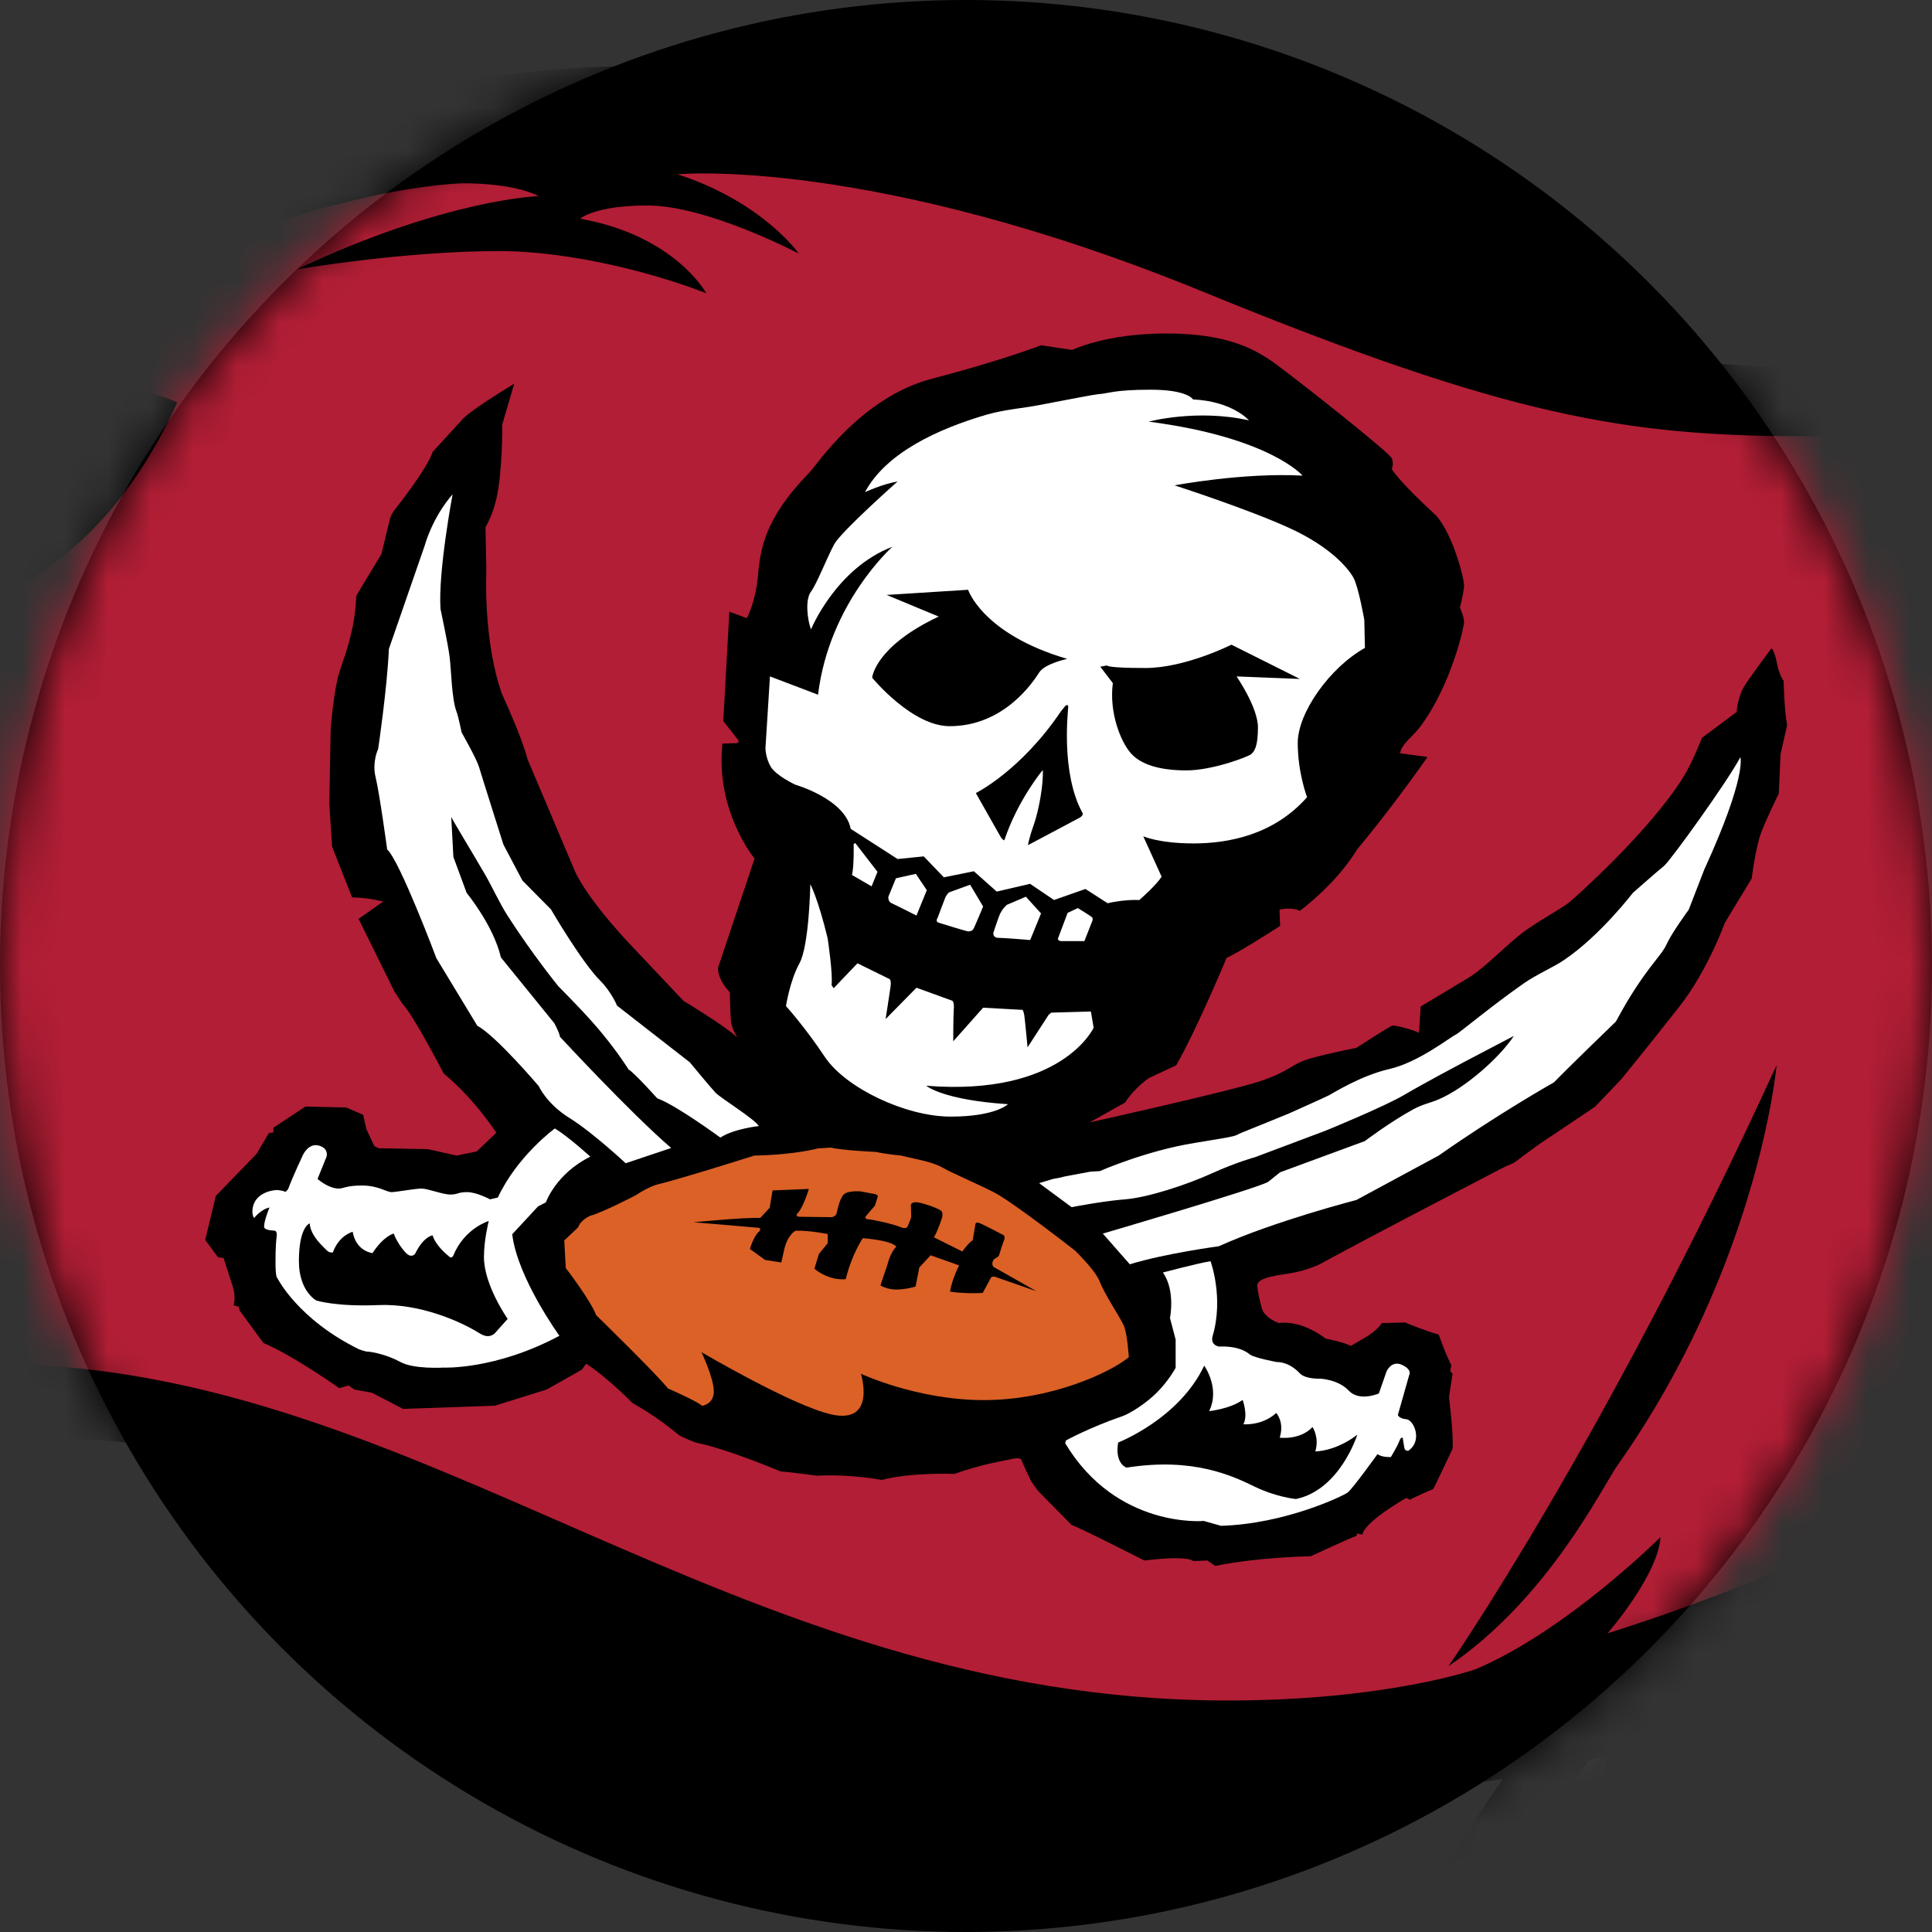<?xml version="1.0" encoding="UTF-8" standalone="no"?>
<svg width="45px" height="45px" viewBox="0 0 45 45" version="1.1" xmlns="http://www.w3.org/2000/svg" xmlns:xlink="http://www.w3.org/1999/xlink">
    <rect x="0" y="0" width="45" height="45" fill="#333333" stroke="none"/>
    <!-- Generator: Sketch 42 (36781) - http://www.bohemiancoding.com/sketch -->
    <title>Tampa Bay Buccaneers</title>
    <desc>Created with Sketch.</desc>
    <defs>
        <circle id="path-1" cx="22.5" cy="22.5" r="22.5"></circle>
        <polygon id="path-3" points="0 0.091 0 53.194 69.03 53.194 69.03 0.091 1.27158644e-20 0.091"></polygon>
        <polygon id="path-5" points="0.279 14.074 13.521 14.074 13.521 0.037 0.279 0.037 0.279 14.074"></polygon>
    </defs>
    <g id="Page-1" stroke="none" stroke-width="1" fill="none" fill-rule="evenodd">
        <g id="Tampa-Bay-Buccaneers">
            <g>
                <mask id="mask-2" fill="white">
                    <use xlink:href="#path-1"></use>
                </mask>
                <use id="Mask" fill="#000000" xlink:href="#path-1"></use>
                <g id="Page-1" mask="url(#mask-2)">
                    <g transform="translate(-13.5, -1.462)">
                        <g id="Group-3" stroke-width="1" fill="none" transform="translate(0, 0.379)">
                            <mask id="mask-4" fill="white">
                                <use xlink:href="#path-3"></use>
                            </mask>
                            <g id="Clip-2"></g>
                            <path d="M67.788,0.091 C67.788,0.091 69.03,3.658 69.03,8.774 C69.03,13.89 67.621,17.11 67.276,18.372 C67.276,18.372 66.871,19.03 66.231,19.45 L66.965,20.051 C66.965,20.051 65.413,24.744 64.06,27.621 C62.576,30.765 59.117,36.94 56.413,39.059 L47.717,53.156 C47.717,53.156 45.76,53.451 44.463,52.407 C43.164,51.367 43.236,50.36 43.236,50.36 L48.502,42.518 C48.502,42.518 46.766,42.812 44.498,42.812 C42.231,42.812 36.839,42.607 29.892,39.464 C22.948,36.323 19.492,34.584 14.448,34.584 C9.841,34.584 4.636,38.11 3.137,44.16 C3.137,44.16 -0,40.409 -0,35.707 C-0,31.004 4.459,27.665 6.214,26.752 C8.026,25.806 8.604,24.961 8.604,23.671 C8.604,22.09 7.077,19.851 4.943,17.904 L10.028,16.164 L9.028,14.766 C9.028,14.766 12.424,15.373 15.27,11.895 C15.27,11.895 13.322,11.711 6.448,14.871 C6.502,14.71 8.386,9.583 17.006,5.393 C25.763,1.134 32.962,2.304 40.771,5.467 C48.575,8.629 50.693,9.634 55.777,9.634 C60.859,9.634 64.588,7.807 66.343,6.618 C66.343,6.618 67.368,3.379 67.788,0.091" id="Fill-1" fill="#000000" mask="url(#mask-4)"></path>
                        </g>
                        <g id="Group-6" stroke-width="1" fill="none" transform="translate(35.654, 49.639)">
                            <mask id="mask-6" fill="white">
                                <use xlink:href="#path-5"></use>
                            </mask>
                            <g id="Clip-5"></g>
                            <path d="M10.068,10.853 C11.434,8.621 10.805,6.673 10.805,6.673 C10.284,6.742 9.638,6.587 9.638,6.587 L5.392,12.785 C6.096,12.985 8.702,13.083 10.068,10.853 M13.022,3.634 C13.022,3.634 14.198,5.68 12.939,8.924 C11.681,12.172 8.124,15.473 3.422,13.459 C3.422,13.459 3.13,14.047 2.507,14.034 C1.884,14.022 1.549,13.487 1.524,13.225 C1.498,12.962 1.549,12.627 1.736,12.466 C1.736,12.466 0.404,11.21 0.306,10.65 C0.206,10.091 0.404,9.93 0.505,9.866 C0.603,9.807 0.916,9.807 1.213,10.117 C1.511,10.426 1.63,10.575 1.63,10.575 L5.745,4.193 C5.745,4.193 4.369,2.571 4.427,0.639 C4.427,0.639 5.632,-0.396 7.506,0.247 C7.506,0.247 6.334,0.917 7.339,2.572 C8.348,4.222 10.587,4.586 11.035,4.614 C11.482,4.643 12.854,4.558 13.022,3.634" id="Fill-4" fill="#000000" mask="url(#mask-6)"></path>
                        </g>
                        <path d="M46.459,56.312 C46.459,56.312 47.089,58.26 45.723,60.492 C44.356,62.722 41.75,62.624 41.046,62.424 L45.292,56.226 C45.292,56.226 45.938,56.381 46.459,56.312" id="Fill-7" fill="#FFFFFF"></path>
                        <path d="M45.944,51.576 C45.944,51.576 45.185,51.593 44.877,50.699 L50.509,42.465 L52.334,41.93 L45.944,51.576 Z" id="Fill-9" fill="#BFC0C0"></path>
                        <path d="M40.333,61.897 C40.333,61.897 39.221,62.156 38.212,60.789 C38.212,60.789 38.065,60.665 38.268,60.351 L42.066,54.462 C42.066,54.462 42.98,55.277 44.641,55.971 C44.641,55.971 43.529,56.198 42.493,55.487 C42.493,55.487 42.352,56.399 43.388,57.007 C43.388,57.007 42.248,57.033 41.654,56.608 C41.654,56.608 41.493,57.49 42.662,58.146 C42.662,58.146 41.55,58.446 40.885,57.945 C40.885,57.945 40.714,58.598 41.737,59.351 C41.737,59.351 40.625,59.437 39.946,59.152 C39.946,59.152 39.988,60.034 40.899,60.634 C40.899,60.634 39.731,60.735 39.121,60.364 C39.121,60.364 39.069,61.114 40.333,61.897 M2.492,39.529 C2.492,39.529 -0.139,35.835 4.34,31.049 C4.34,31.049 6.605,29.919 9.073,30.376 C9.073,30.376 5.033,31.124 4.138,34.47 C4.138,34.47 6.259,30.833 13.04,31.162 C13.04,31.162 11.139,28.823 6.715,29.261 C6.715,29.261 7.684,28.092 11.541,27.579 C11.541,27.579 9.64,27.25 8.177,27.634 C8.177,27.634 10.243,26.281 10.243,23.485 C10.243,20.688 7.502,18.787 7.502,18.787 C7.502,18.787 9.402,17.908 11.815,17.397 C11.815,17.397 11.431,16.374 10.81,15.99 C10.81,15.99 15.216,16.209 17.628,10.834 C17.628,10.834 17.058,10.552 16.382,10.552 C15.231,10.552 12.93,11.073 10.243,12.351 C10.243,12.351 11.882,10.381 16.489,8.078 C21.095,5.775 24.272,5.732 24.272,5.732 C24.272,5.732 25.424,5.709 26.044,6.03 C26.044,6.03 23.89,6.094 20.413,7.736 C20.413,7.736 22.897,7.31 25.126,7.31 C26.832,7.31 28.803,7.844 29.951,8.292 C29.951,8.292 29.223,6.948 27.012,6.556 C27.012,6.556 27.348,6.248 28.58,6.248 C29.979,6.248 32.106,7.369 32.106,7.369 C32.106,7.369 31.266,6.164 29.279,5.521 C29.279,5.521 33.795,5.093 41.539,8.264 C48.649,11.176 51.392,11.623 55.59,11.623 C60.236,11.623 65.499,9.663 67.682,8.208 C67.682,8.208 67.844,9.4 67.61,10.743 C67.356,12.203 66.309,13.227 60.959,13.278 C60.959,13.278 63.945,14.662 66.894,14.046 C66.894,14.046 66.379,16.906 64.794,21.204 C63.569,24.528 61.474,29.214 58.715,33.601 C57.793,35.068 57.066,36.211 55.814,37.678 C55.814,37.678 53.462,38.72 50.944,39.504 C50.944,39.504 52.119,38.159 52.176,37.264 C52.176,37.264 49.992,39.446 47.866,40.343 C47.866,40.343 45.794,41.07 42.1,41.07 C30.511,41.07 23.285,33.234 13.376,33.234 C5.313,33.232 2.492,39.529 2.492,39.529" id="Fill-11" fill="#B21E35"></path>
                        <path d="M27.152,33.225 L27.053,33.364 L26.236,33.825 L25.028,34.203 L22.888,34.278 L22.163,33.902 L21.756,33.828 L21.617,33.732 L21.402,33.796 C21.402,33.796 20.367,33.056 19.633,32.74 L19.08,31.983 L19.058,31.896 L18.94,31.864 C18.94,31.864 19.005,31.687 18.919,31.419 C18.833,31.151 18.705,30.759 18.705,30.759 L18.58,30.749 L18.28,30.341 L18.527,29.317 L19.477,28.336 L19.761,27.857 L19.868,27.836 L19.868,27.729 L20.612,27.236 L21.563,27.257 L21.959,27.429 L22.034,27.761 L22.216,28.153 L22.319,28.207 L23.472,28.229 L24.132,28.378 L24.604,28.281 L25.06,27.846 C25.06,27.846 24.56,27.064 23.836,26.468 C23.836,26.468 23.112,25.073 22.877,24.848 L22.683,24.549 L21.852,22.864 L22.426,22.461 C22.426,22.461 22.066,22.365 21.702,22.365 L21.235,21.181 L21.17,20.187 L21.202,18.439 C21.202,18.439 21.273,17.537 21.401,17.13 C21.529,16.723 21.766,16.171 21.798,15.338 L22.383,14.368 L22.586,13.536 C22.586,13.536 22.608,13.441 22.704,13.322 C22.704,13.322 23.44,12.401 23.579,11.986 L24.27,11.231 C24.27,11.231 24.357,11.08 25.477,10.399 L25.199,11.348 C25.199,11.348 25.209,12.448 25.06,13.086 C24.962,13.501 24.808,13.74 24.808,13.74 L24.828,14.781 C24.828,14.781 24.749,16.369 25.189,17.619 C25.189,17.619 25.665,18.649 25.789,19.153 C25.789,19.153 26.401,20.59 26.884,21.738 C26.884,21.738 27.123,22.359 28.294,23.582 L29.42,24.774 C29.42,24.774 30.391,25.358 30.67,25.625 C30.67,25.625 30.552,25.426 30.53,25.276 C30.509,25.126 30.498,24.57 30.498,24.57 C30.498,24.57 30.223,24.307 30.223,24.006 L31.076,21.459 C31.076,21.459 30.159,20.359 30.327,18.782 L30.638,18.772 C30.638,18.772 30.723,18.772 30.701,18.708 L30.347,18.257 L30.488,15.709 L30.894,15.86 C30.894,15.86 31.091,15.516 31.151,14.899 C31.211,14.283 31.276,13.569 32.352,12.47 C32.524,12.296 33.549,10.716 35.212,10.282 C36.875,9.847 37.748,9.504 37.748,9.504 L38.474,9.612 C38.474,9.612 39.255,9.229 40.662,9.229 C42.066,9.229 42.727,9.583 43.218,9.944 C43.712,10.304 45.863,11.999 45.917,12.137 C45.971,12.276 45.917,12.384 45.917,12.384 C45.917,12.384 46.046,12.64 46.952,13.472 C46.952,13.472 47.183,13.708 47.397,14.314 C47.613,14.922 47.601,15.124 47.601,15.124 C47.601,15.124 47.57,15.387 47.504,15.612 C47.504,15.612 47.601,15.827 47.601,15.945 C47.601,16.063 47.308,17.396 46.598,18.364 C46.411,18.621 46.143,18.786 46.111,19.008 L46.749,19.093 C46.749,19.093 45.998,20.18 45.108,21.25 C44.729,21.867 44.172,22.375 43.777,22.678 C43.777,22.678 43.611,22.579 43.302,22.65 L43.317,23.029 C43.317,23.029 42.295,23.686 42.071,23.77 C42.071,23.77 41.371,25.45 40.895,26.275 L40.266,26.569 C40.266,26.569 39.943,26.779 39.704,27.143 L38.879,27.605 C38.879,27.605 42.099,26.89 42.827,26.653 C43.553,26.415 43.568,26.247 44.001,26.121 C44.436,25.996 45.094,25.868 45.094,25.868 C45.094,25.868 45.863,25.365 45.933,25.351 C46.002,25.338 46.423,25.449 46.55,25.519 L46.591,24.904 C46.591,24.904 47.32,24.47 47.711,24.232 C48.102,23.994 48.635,23.42 49.026,23.14 C49.418,22.861 49.893,22.609 50.048,22.482 C50.201,22.356 51.902,20.841 52.693,19.586 C52.931,19.207 53.141,18.648 53.141,18.648 L53.951,18.045 C53.951,18.045 53.965,17.696 54.147,17.415 C54.329,17.135 54.763,16.561 54.763,16.561 C54.763,16.561 54.834,16.618 54.889,16.912 C54.946,17.205 55.044,17.319 55.044,17.319 C55.044,17.319 55.057,17.988 55.126,18.353 L54.973,19.024 L54.931,19.948 C54.931,19.948 54.666,20.48 54.525,20.844 C54.386,21.208 54.302,21.922 54.302,21.922 L53.673,22.958 C53.673,22.958 53.28,24.063 52.609,24.916 C51.937,25.771 51.266,26.596 51.266,26.596 L50.65,27.241 L49.628,27.927 C49.628,27.927 49.516,27.994 49.278,28.164 C49.145,28.259 48.9,28.445 48.789,28.527 C48.731,28.57 48.635,28.591 48.411,28.71 C47.602,29.135 45.809,30.057 44.212,30.922 C44.212,30.922 43.933,31.047 43.639,31.103 C43.345,31.16 42.769,31.201 42.784,31.411 C42.798,31.621 42.897,31.958 42.897,31.958 C42.897,31.958 42.953,32.154 43.289,32.279 C43.289,32.279 43.498,32.237 43.806,32.335 C44.114,32.434 44.38,32.642 44.38,32.642 C44.38,32.642 44.772,32.713 44.967,32.811 C44.967,32.811 45.108,32.725 45.275,32.629 C45.444,32.531 45.639,32.376 45.682,32.279 L46.226,32.265 C46.226,32.265 46.73,32.475 47.011,32.546 C47.011,32.546 47.192,33.063 47.305,33.259 L47.277,33.399 L47.333,33.455 L47.25,34.001 C47.25,34.001 47.361,34.897 47.333,35.204 C47.333,35.204 47.025,35.863 46.886,36.142 C46.886,36.142 46.423,36.339 46.34,36.394 L46.255,36.351 C46.255,36.351 45.289,36.897 45.233,37.206 L45.094,37.178 C45.094,37.178 45.136,37.233 45.065,37.247 C44.997,37.262 44.03,37.71 44.03,37.71 C44.03,37.71 42.841,37.725 41.804,37.935 L41.622,37.809 L41.286,37.822 C41.286,37.822 41.203,37.682 40.153,37.809 C40.153,37.809 38.67,37.051 38.46,36.982 L37.677,36.186 L37.524,35.974 L37.396,35.709 L37.284,35.455 C37.284,35.455 37.243,35.401 37.075,35.443 C36.907,35.484 36.389,35.555 35.731,35.792 C35.731,35.792 34.724,35.751 34.038,35.932 C34.038,35.932 33.323,35.792 32.526,35.834 C32.526,35.834 31.798,35.736 31.686,35.736 C31.686,35.736 30.427,35.203 29.713,35.065 C29.713,35.065 29.406,34.952 29.307,34.882 C29.21,34.812 28.873,34.503 28.23,34.14 C28.23,34.141 27.669,33.562 27.152,33.225" id="Fill-13" fill="#000000"></path>
                        <path d="M29.839,32.957 C29.839,32.957 31.967,34.208 32.865,34.407 C33.925,34.642 33.552,33.459 33.552,33.459 C33.552,33.459 34.858,34.073 36.412,34.073 C37.967,34.073 39.336,33.446 39.792,33.075 C40.248,32.703 39.792,33.075 39.792,33.075 C39.792,33.075 39.759,32.516 39.673,32.332 C39.589,32.145 39.218,31.589 39.117,31.317 C39.015,31.048 38.54,30.591 38.54,30.591 C38.54,30.591 37.072,29.441 36.632,29.223 C36.191,29.002 35.668,28.783 35.466,28.664 C35.262,28.546 34.925,28.478 34.925,28.478 L34.484,28.377 C34.484,28.377 34.113,28.343 33.911,28.293 C33.911,28.293 33.133,28.259 32.846,28.191 C32.846,28.191 32.643,28.208 32.559,28.208 C32.559,28.208 32.034,28.36 31.071,28.377 C31.071,28.377 29.415,28.902 28.806,29.053 C28.806,29.053 28.637,29.087 28.299,29.306 C28.299,29.306 27.555,29.695 27.251,29.779 C27.251,29.779 27.033,29.864 26.965,30.05 L26.643,30.354 L26.677,30.996 C26.677,30.996 27.251,31.74 27.386,32.095 C27.386,32.095 28.774,33.447 29.059,33.802 C29.059,33.802 29.719,34.089 29.854,34.206 C29.854,34.206 30.126,34.173 30.126,33.869 C30.127,33.565 29.839,32.957 29.839,32.957 M29.653,29.931 C29.653,29.931 30.836,29.814 31.208,29.83 L31.427,29.594 L31.495,29.189 L32.34,29.155 C32.34,29.155 32.203,29.611 32.069,29.729 C32.069,29.729 32.011,29.803 32.128,29.803 C32.244,29.803 32.876,29.813 32.876,29.813 C32.876,29.813 32.966,29.794 32.985,29.726 C33.005,29.658 33.062,29.309 33.199,29.251 C33.334,29.192 33.547,29.212 33.547,29.212 L33.9,29.279 L33.949,29.318 L33.88,29.541 L33.664,29.794 C33.664,29.794 33.635,29.86 33.713,29.86 C33.79,29.86 34.307,29.971 34.463,30.039 C34.463,30.039 34.6,30.107 34.638,30.03 C34.677,29.952 34.725,29.813 34.725,29.813 L34.716,29.531 C34.716,29.531 34.718,29.464 34.834,29.464 C34.951,29.464 35.349,29.599 35.427,29.668 C35.427,29.668 35.475,29.723 35.437,29.842 C35.398,29.961 35.31,30.195 35.252,30.281 L35.915,30.612 C35.915,30.612 36.039,30.427 36.156,30.35 L36.216,30.001 C36.216,30.001 36.206,29.903 36.321,29.952 C36.439,30.001 36.878,30.233 36.878,30.233 C36.878,30.233 36.917,30.272 36.889,30.34 C36.858,30.408 36.77,30.699 36.77,30.699 C36.77,30.699 36.751,30.742 36.684,30.77 C36.617,30.799 36.586,30.926 36.645,30.973 L37.639,31.536 L36.665,31.197 C36.665,31.197 36.597,31.188 36.579,31.227 L36.39,31.576 C36.39,31.576 36.038,31.605 35.629,31.547 C35.629,31.547 35.653,31.317 35.838,30.935 L35.176,30.7 L34.913,30.984 L34.825,31.429 C34.825,31.429 34.6,31.498 34.375,31.498 C34.153,31.498 34.007,31.401 34.007,31.401 L34.171,30.915 C34.171,30.915 34.24,30.622 34.375,30.505 C34.375,30.505 34.357,30.369 33.597,30.301 C33.597,30.301 33.345,30.661 33.199,31.255 C33.199,31.255 32.847,31.316 32.468,31.013 L32.574,30.67 L32.779,30.418 L32.779,30.205 C32.779,30.205 32.34,30.116 32.029,30.128 C32.029,30.128 31.834,30.221 31.758,30.602 L31.698,30.867 L31.32,30.808 L30.967,30.553 C30.967,30.553 31.058,30.233 31.193,30.136 C31.193,30.136 31.239,30.068 31.162,30.059 C31.083,30.049 29.653,29.931 29.653,29.931" id="Fill-15" fill="#DB6126"></path>
                        <path d="M28.073,28.556 C28.073,28.556 27.306,27.84 26.769,27.505 C26.23,27.172 26.051,26.763 26.051,26.763 C26.051,26.763 25.052,25.585 24.618,25.355 L23.665,23.782 C23.665,23.782 22.806,21.498 22.518,21.248 C22.518,21.248 22.34,19.936 22.25,19.572 C22.16,19.207 22.308,18.907 22.308,18.907 C22.308,18.907 22.518,17.493 22.558,16.577 L23.396,14.159 C23.396,14.159 23.563,13.525 24.042,12.975 C24.042,12.975 23.703,14.767 23.76,15.643 C23.76,15.643 23.934,16.462 23.971,16.75 C24.01,17.039 24.018,17.75 24.137,18.048 C24.175,18.146 24.252,18.522 24.252,18.522 C24.252,18.522 24.598,19.13 24.656,19.322 C24.712,19.513 25.225,21.132 25.225,21.132 C25.225,21.132 25.628,21.894 25.667,21.97 L26.332,22.642 C26.332,22.642 27.043,23.865 27.477,24.3 C27.739,24.562 27.873,24.886 27.873,24.886 L29.568,26.206 C29.568,26.206 30.036,26.775 30.164,26.911 C30.292,27.044 31.067,27.517 31.175,27.69 C31.175,27.69 30.586,27.754 30.279,27.959 C30.279,27.959 29.242,27.197 28.808,27.044 C28.808,27.044 28.277,26.45 28.142,26.373 C28.142,26.373 27.907,25.998 27.534,25.544 C27.232,25.174 26.82,24.752 26.505,24.434 C26.505,24.434 25.891,23.679 25.322,22.789 C25.139,22.505 24.954,22.098 24.79,21.817 C24.359,21.08 24.032,20.552 24.01,20.486 L24.06,21.421 L24.369,22.259 C24.369,22.259 24.995,23.019 25.167,23.762 L26.409,25.292 C26.409,25.292 26.524,25.496 26.543,25.611 C26.543,25.611 28.2,27.402 29.134,28.201 L28.073,28.556 Z M27.25,28.403 C27.25,28.403 26.746,27.941 26.424,27.746 C26.424,27.746 25.556,28.375 25.095,29.355 L24.913,29.397 C24.913,29.397 24.604,29.229 24.38,29.229 C24.156,29.229 24.171,29.285 23.989,29.285 C23.806,29.285 23.471,29.146 23.316,29.146 C23.163,29.146 22.729,29.229 22.617,29.229 C22.506,29.229 22.31,29.075 21.932,29.075 C21.554,29.075 21.512,29.146 21.386,29.146 C21.26,29.146 21.078,29.075 20.896,28.922 L21.106,28.404 C21.106,28.404 21.169,28.215 20.931,28.146 C20.693,28.075 20.56,28.355 20.56,28.355 C20.56,28.355 20.316,28.872 20.211,29.159 L20.154,29.223 C20.154,29.223 20.049,29.181 19.945,29.181 C19.84,29.181 19.378,29.251 19.378,29.692 C19.378,29.692 19.384,29.797 19.42,29.831 C19.42,29.831 19.575,29.629 19.777,29.587 C19.777,29.587 19.651,29.887 19.651,30.034 C19.651,30.125 19.895,30.125 19.895,30.125 C19.895,30.125 19.96,30.132 19.945,30.252 C19.931,30.371 19.917,30.504 19.917,30.867 C19.917,31.231 19.96,31.231 19.96,31.231 C19.96,31.231 20.435,32.19 21.863,32.89 C21.863,32.89 22.002,32.945 22.073,32.945 C22.142,32.945 22.507,33.01 22.822,33.183 C23.136,33.359 23.829,33.316 23.829,33.316 C23.829,33.316 25.039,33.373 26.53,32.575 C26.53,32.575 25.55,31.224 25.431,30.21 L26.033,29.56 L26.214,29.468 C26.213,29.467 26.452,28.795 27.25,28.403 L27.25,28.403 Z M38.31,35.077 L38.328,35.013 C38.328,35.013 38.888,34.706 39.626,34.454 C39.819,34.389 40.188,34.153 40.44,33.903 C40.726,33.619 40.883,33.32 40.883,33.32 L40.883,32.663 L40.751,32.161 C40.751,32.161 40.883,31.521 40.586,31.101 C40.586,31.101 41.391,30.887 41.696,30.838 C41.696,30.838 42.008,31.685 41.745,32.58 C41.745,32.58 41.671,32.777 41.893,32.827 C41.893,32.827 42.344,32.787 42.607,33.007 C42.706,33.089 43.241,33.187 43.241,33.187 C43.241,33.187 43.51,33.166 43.775,33.449 C43.907,33.59 44.252,33.574 44.252,33.574 C44.252,33.574 44.67,33.59 44.917,33.854 C45.163,34.116 45.616,33.919 45.616,33.919 L45.797,33.401 C45.797,33.401 45.912,33.138 46.157,33.253 C46.404,33.368 46.322,33.492 46.322,33.492 L46.059,34.42 C46.059,34.42 46.083,34.503 46.256,34.519 C46.43,34.534 46.643,35.013 46.306,35.251 C46.306,35.251 46.223,35.274 46.208,35.176 L46.174,34.962 C46.174,34.962 46.142,34.898 46.093,35.029 C46.043,35.16 45.896,35.399 45.896,35.399 C45.896,35.399 45.706,35.414 45.583,35.333 C45.583,35.333 45,36.147 44.885,36.229 C44.77,36.31 43.432,36.958 41.938,37.001 L41.539,36.888 C41.54,36.889 39.507,37.074 38.31,35.077 L38.31,35.077 Z M38.46,29.579 L37.704,29.02 L38.025,28.922 L38.179,28.894 L38.291,28.866 L38.893,28.753 L39.117,28.739 C39.117,28.739 40.195,28.264 41.328,28.083 C42.461,27.901 42.21,27.928 42.42,27.845 C42.63,27.762 43.525,27.396 43.525,27.396 C43.525,27.396 44.365,27.02 44.449,26.976 C44.533,26.934 45.192,26.514 45.863,26.361 C46.535,26.208 47.277,25.62 47.403,25.563 C47.49,25.524 48.229,24.9 48.983,24.373 C49.305,24.149 49.669,23.998 49.922,23.828 C50.775,23.254 51.53,22.261 51.53,22.261 C51.53,22.261 52.118,21.743 52.258,21.631 C52.399,21.519 53.714,19.7 54.037,19.099 C54.037,19.099 54.19,19.547 53.196,21.715 L52.833,22.652 C52.833,22.652 52.441,23.184 52.314,23.464 C52.19,23.745 51.782,24.052 51.138,25.256 C51.138,25.256 49.991,26.362 49.698,26.67 C49.698,26.67 48.383,27.412 47.01,28.377 L45.093,29.412 C45.093,29.412 43.19,29.902 41.887,30.49 C41.887,30.49 40.627,30.658 39.816,30.91 L39.187,30.195 C39.187,30.195 42.728,29.158 43.035,28.992 L43.316,28.767 L45.29,28.04 C45.29,28.04 45.86,27.606 46.422,27.298 C46.624,27.187 46.823,27.147 46.997,27.074 C47.655,26.794 48.451,26.066 48.76,25.591 L47.585,26.207 C47.585,26.207 46.688,26.681 46.211,26.962 C45.737,27.242 44.365,27.802 44.365,27.802 L42.727,28.417 C42.727,28.417 42.308,28.528 41.719,28.795 C41.132,29.061 40.237,29.355 39.704,29.397 C39.173,29.439 38.46,29.579 38.46,29.579 L38.46,29.579 Z M36.229,19.934 C36.229,19.934 37.271,19.423 38.212,18.029 L38.313,17.904 C38.313,17.904 38.381,17.85 38.381,17.923 C38.381,17.995 38.2,19.46 38.711,20.391 C38.711,20.391 38.752,20.44 38.655,20.504 L37.444,21.147 C37.444,21.147 37.458,21.015 37.577,20.678 C37.697,20.342 37.808,19.719 37.788,19.398 C37.788,19.398 37.214,20.077 36.892,21.035 C36.892,21.035 36.843,21.022 36.801,20.944 C36.759,20.867 36.229,19.934 36.229,19.934 L36.229,19.934 Z M39.128,16.991 L39.286,16.961 C39.286,16.961 39.255,17.021 40.18,17.021 C41.106,17.021 42.183,16.478 42.183,16.478 L43.777,17.276 L42.302,17.217 C42.302,17.217 42.8,17.938 42.8,18.405 C42.8,18.872 42.709,18.962 42.649,19.023 C42.59,19.083 41.745,19.406 41.135,19.406 C40.525,19.406 40.083,19.278 39.841,19.008 C39.601,18.736 39.331,18.059 39.42,17.373 L39.128,16.991 Z M34.15,15.319 L36.049,15.199 C36.049,15.199 36.386,16.231 38.358,16.809 C38.358,16.809 37.84,16.916 37.704,17.126 C37.569,17.337 36.893,18.376 35.619,18.376 C34.738,18.376 33.814,17.247 33.814,17.247 C33.814,17.247 33.874,16.523 35.364,15.823 L34.15,15.319 Z M31.434,17.217 L31.329,18.887 C31.329,18.887 31.329,19.105 31.449,19.316 C31.57,19.526 32.022,19.738 32.022,19.738 C32.022,19.738 33.18,20.069 33.315,20.768 L34.407,21.47 L35.016,21.409 L35.484,21.897 L36.183,21.755 L36.716,22.229 L37.493,22.048 L38.05,22.425 L38.782,22.168 L39.299,22.5 C39.299,22.5 39.67,22.409 40.038,22.425 C40.038,22.425 40.436,22.078 40.556,21.881 L40.129,20.941 C40.129,20.941 40.497,21.107 41.302,21.107 C42.108,21.107 43.168,20.911 43.944,20.03 C43.944,20.03 43.727,19.465 43.727,18.765 C43.727,18.066 44.471,17.011 45.292,16.553 L45.277,15.898 C45.277,15.898 45.141,15.123 45.021,14.911 C44.9,14.7 44.5,14.203 43.531,13.76 C42.559,13.316 40.858,12.767 40.858,12.767 C40.858,12.767 42.454,12.465 43.839,12.54 C43.839,12.54 43.084,11.651 40.256,11.283 C40.256,11.283 41.371,10.981 42.59,11.253 C42.59,11.253 42.212,10.81 41.287,10.765 C41.287,10.765 41.167,10.539 40.3,10.539 C39.435,10.539 39.323,10.629 39.082,10.643 C38.996,10.649 38.447,10.755 37.689,10.9 C37.327,10.97 36.894,11.001 36.485,11.119 C35.336,11.455 34.137,12.011 33.647,12.925 C33.647,12.925 34.054,12.736 34.406,12.677 C34.406,12.677 33.099,13.835 32.932,14.136 C32.767,14.438 32.525,15.062 32.389,15.243 C32.254,15.423 32.298,15.868 32.389,16.124 C32.389,16.124 32.969,14.7 34.286,14.197 C34.286,14.197 32.812,15.504 32.554,17.643 L31.434,17.217 Z M38.367,22.725 L38.152,23.295 C38.152,23.295 38.104,23.382 38.229,23.382 L38.757,23.382 L38.947,22.901 C38.947,22.901 38.96,22.851 38.934,22.825 C38.909,22.801 38.606,22.613 38.606,22.613 L38.367,22.725 Z M36.636,23.193 C36.636,23.193 36.625,23.306 36.752,23.306 C36.878,23.306 37.495,23.357 37.495,23.357 L37.748,22.738 L37.395,22.348 L36.953,22.537 C36.953,22.537 36.84,22.625 36.776,22.788 C36.713,22.953 36.636,23.193 36.636,23.193 L36.636,23.193 Z M35.34,22.839 C35.34,22.839 35.276,22.928 35.364,22.953 C35.453,22.977 36.033,23.168 36.071,23.156 C36.108,23.143 36.147,23.156 36.184,23.078 C36.222,23.003 36.399,22.576 36.399,22.576 L36.096,22.069 L35.606,22.247 C35.606,22.247 35.555,22.285 35.516,22.372 C35.48,22.461 35.34,22.839 35.34,22.839 L35.34,22.839 Z M34.368,21.919 L34.192,22.348 C34.192,22.348 34.178,22.461 34.266,22.499 C34.355,22.537 34.846,22.787 34.846,22.787 L35.087,22.196 L34.832,21.816 L34.368,21.919 Z M33.383,21.123 C33.383,21.123 33.396,21.627 33.345,21.842 L33.801,22.107 L33.938,21.768 C33.938,21.768 33.497,21.198 33.421,21.098 L33.383,21.123 Z M31.807,24.896 C31.807,24.896 31.894,24.314 32.121,23.899 C32.349,23.484 32.374,22.057 32.374,22.057 C32.374,22.057 32.553,22.387 32.778,23.319 C32.778,23.319 32.905,24.166 32.868,24.405 L32.917,24.48 L33.472,23.899 L34.217,24.265 C34.217,24.265 34.266,24.28 34.241,24.454 C34.217,24.631 34.127,25.199 34.127,25.199 L34.846,24.468 L35.678,24.77 C35.678,24.77 35.73,24.795 35.716,24.959 C35.703,25.123 35.703,25.716 35.703,25.716 L36.399,24.933 L37.321,24.984 C37.321,24.984 37.346,25.036 37.358,25.112 C37.371,25.187 37.434,25.857 37.434,25.857 L37.925,25.098 L37.987,25.048 L38.909,25.022 L38.973,25.4 C38.973,25.4 38.239,27.004 35.073,26.751 C35.073,26.751 35.453,27.082 36.978,27.181 C36.978,27.181 36.69,27.47 35.641,27.47 C34.594,27.47 33.195,26.802 32.714,26.082 C32.235,25.364 31.807,24.896 31.807,24.896 L31.807,24.896 Z" id="Fill-17" fill="#FFFFFF"></path>
                        <path d="M39.544,35.061 C39.544,35.061 40.965,34.511 41.548,33.271 C41.548,33.271 41.926,33.795 41.663,34.33 C41.663,34.33 42.148,34.281 42.443,34.069 C42.443,34.069 42.575,34.421 42.461,34.636 C42.461,34.636 42.896,34.677 43.225,34.373 C43.225,34.373 43.422,34.577 43.307,34.948 C43.307,34.948 43.776,35.013 44.071,34.701 C44.071,34.701 44.235,34.94 44.136,35.268 C44.136,35.268 44.596,35.275 45.114,34.88 C45.114,34.88 44.713,36.163 43.685,36.377 C43.685,36.377 43.232,36.336 42.722,36.088 C42.213,35.842 41.301,35.399 39.74,35.646 C39.741,35.646 39.461,35.563 39.544,35.061" id="Fill-19" fill="#000000"></path>
                        <path d="M25.325,32.182 C25.325,32.182 24.772,31.399 24.772,30.741 C24.772,30.335 24.884,29.901 24.884,29.901 C24.884,29.901 24.318,30.069 24.058,30.707 C24.058,30.707 24.024,30.783 23.967,30.734 C23.911,30.685 23.652,30.482 23.576,30.236 C23.576,30.236 23.366,30.258 23.17,30.663 C23.17,30.663 23.106,30.754 23.002,30.685 C22.897,30.614 22.708,30.328 22.673,30.194 C22.673,30.194 22.449,30.236 22.176,30.649 C22.176,30.649 21.797,30.614 21.714,30.153 C21.714,30.153 21.399,30.229 21.252,30.635 C21.252,30.635 21.168,30.649 21.106,30.58 C21.043,30.51 20.734,30.258 20.713,29.957 C20.713,29.957 20.462,30.033 20.462,30.837 C20.462,31.538 20.868,31.754 20.868,31.754 C20.868,31.754 21.336,31.901 22.302,31.86 C23.268,31.817 24.205,32.231 24.647,32.503 C24.746,32.565 24.877,32.636 25.017,32.525 L25.325,32.182 Z" id="Fill-21" fill="#000000"></path>
                        <path d="M47.237,40.271 C47.237,40.271 50.851,35.076 54.881,26.269 C54.881,26.269 54.463,30.928 51.179,35.586 C50.808,36.114 49.567,38.689 47.237,40.271" id="Fill-23" fill="#000000"></path>
                    </g>
                </g>
            </g>
        </g>
    </g>
</svg>
